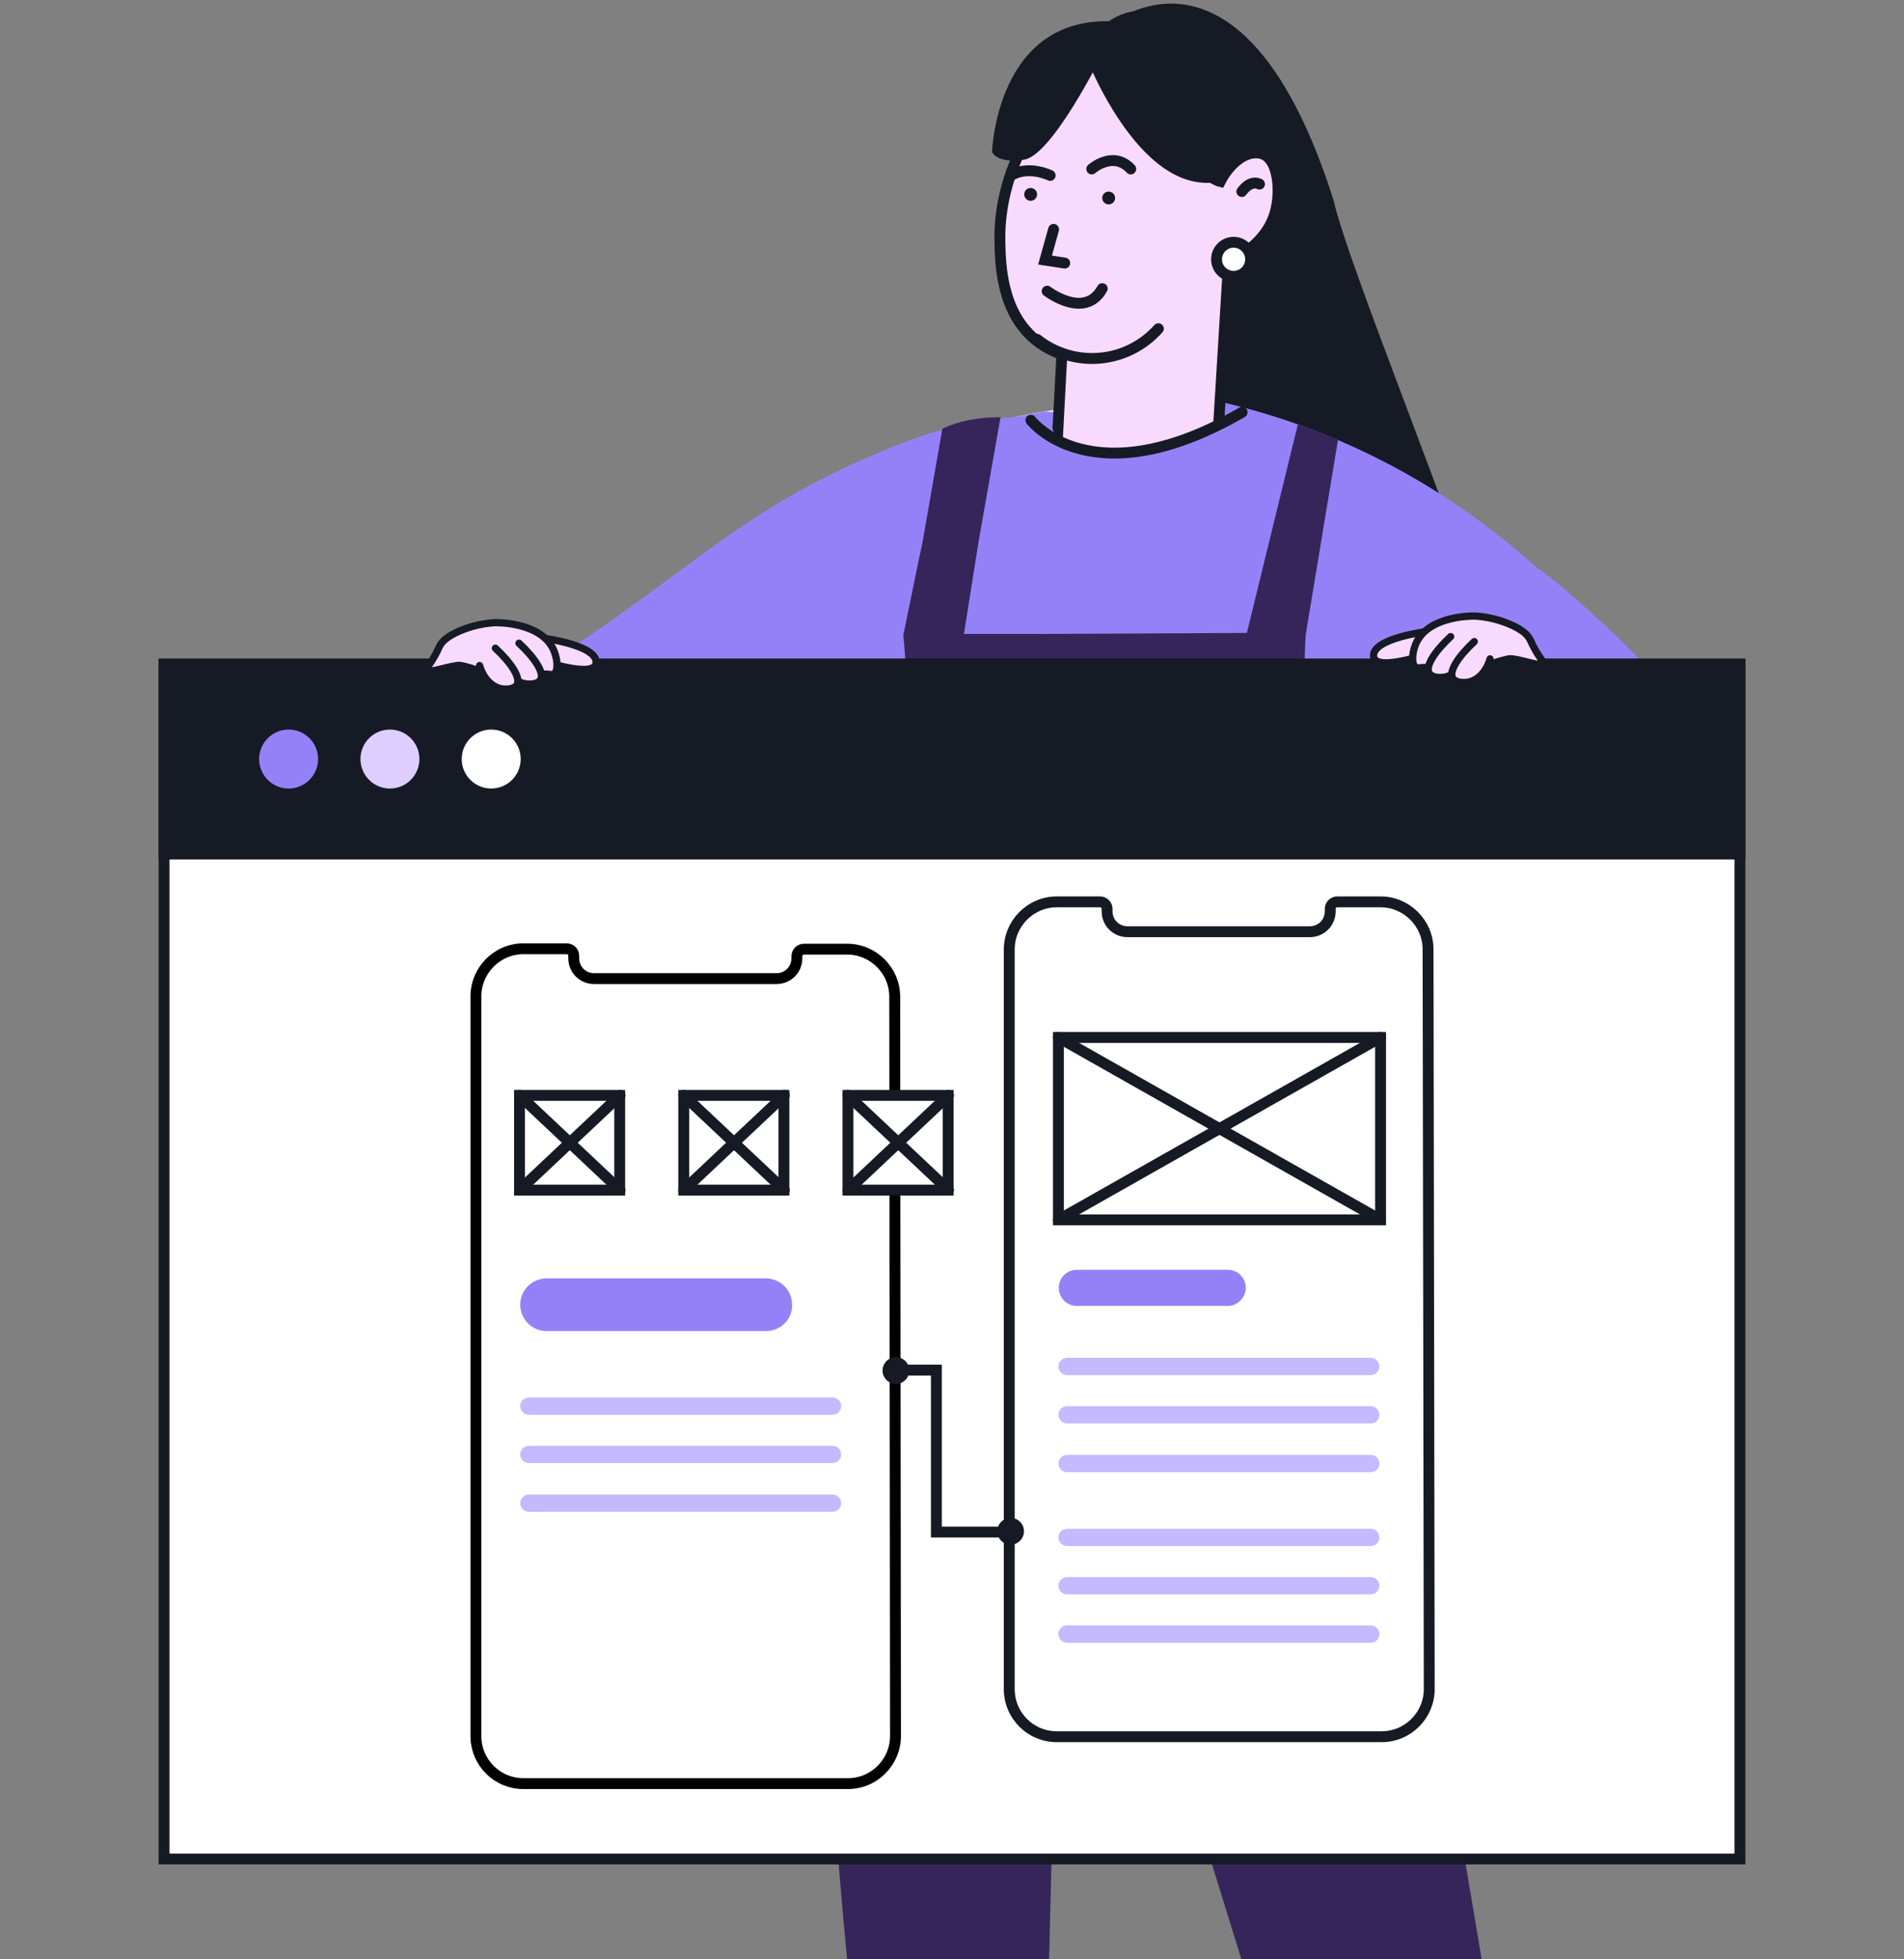 <?xml version="1.0" encoding="UTF-8"?> <svg xmlns="http://www.w3.org/2000/svg" width="525" height="540" viewBox="0 0 525 540" fill="none"><rect x="0" y="0" width="525" height="540" fill="#808080" stroke="none"/><g clip-path="url(#clip0_1301_9577)"><path d="M307.465 5.92C307.465 5.92 343.244 -22.04 367.762 55.344C371.652 73.07 404.479 152.745 408.369 170.477L309.04 123.052L307.465 5.92Z" fill="#161A25"></path><path d="M465.678 213.584C466.067 242.04 399.702 297.552 387.176 307.783L379.143 320.582C379.143 320.582 375.158 341.452 374.467 347.53C373.777 353.608 362.201 338.194 357.543 324.968C354.518 316.458 360.626 305.391 365.323 298.573C380.319 270.694 396.969 242.582 415.272 214.236C411.275 212.991 407.394 211.707 403.796 210.462C391.999 206.387 383.247 202.76 383.247 202.76L322.58 171.765L311.766 166.241L322.58 138.796L333.871 110.146C333.871 110.146 382.566 124.063 426.612 162.604C436.557 171.274 445.706 180.817 453.949 191.119L454.232 191.469C461.302 200.387 464.754 206.922 465.513 211.59C465.513 211.892 465.591 212.193 465.62 212.505C465.649 212.816 465.62 212.942 465.62 213.166C465.62 213.39 465.678 213.438 465.678 213.584Z" fill="#F9DAFF" stroke="#161A25" stroke-width="3" stroke-miterlimit="10" stroke-linecap="round"></path><path d="M427.458 159.842L403.806 210.414L401.326 215.617L322.551 180.119V138.796L333.842 110.146C341.977 111.898 349.991 114.172 357.834 116.953C359.779 117.654 361.831 118.403 363.854 119.2C365.566 119.871 367.239 120.562 368.892 121.262C374.891 123.819 380.756 126.679 386.465 129.83C387.97 130.66 389.441 131.496 390.881 132.339C400.571 138.036 409.762 144.542 418.355 151.789C419.687 152.908 420.961 154.017 422.245 155.106C424.083 156.691 425.824 158.296 427.458 159.842Z" fill="#9581F7"></path><path d="M305.173 112.139L304.969 114.007L293.464 218.505C260.249 215.194 228.58 202.828 201.91 182.755C204.63 180.853 207.214 178.764 209.642 176.502C211.635 174.657 213.531 172.709 215.321 170.666C220.121 165.165 224.332 159.178 227.886 152.801C228.382 151.935 228.859 151.05 229.365 150.136C229.481 149.922 229.491 149.903 229.559 149.757C230.22 148.502 230.921 147.296 231.66 146.12C245.693 123.567 271.076 115.971 288.067 113.394C293.723 112.492 299.446 112.073 305.173 112.139Z" fill="white"></path><path d="M409.058 163.188C380.091 212.05 363.685 267.33 361.307 324.083L250.312 322.799C251.457 306.458 251.239 290.05 249.661 273.745C247.375 250.356 242.367 228.59 239.935 218.252C236.415 202.974 234.266 196.73 232.155 182.755C230.561 171.838 229.694 160.828 229.559 149.796C236.95 135.869 248.455 127.088 260.281 121.593C265.045 119.374 269.991 117.568 275.063 116.195C279.322 115.023 283.648 114.107 288.017 113.453C291.907 113.511 296.021 113.667 300.417 113.851C302.051 113.919 303.578 113.988 304.969 114.075C307.448 114.221 309.53 114.367 311.037 114.493C326.743 122.254 344.745 116.73 344.745 116.73C348.395 119.589 352.091 122.449 355.832 125.308C359.469 128.089 363.155 130.864 366.89 133.633C375.72 140.168 384.826 146.681 394.208 153.171C399.155 156.581 404.105 159.92 409.058 163.188Z" fill="#9581F7"></path><path d="M275.711 66.636C275.838 72.948 276.12 86.466 286.107 94.12C288.131 95.66 290.39 96.862 292.798 97.679L290.756 136.055C291.359 136.833 300.627 148.358 315.351 146.928C327.216 145.78 333.829 137.066 334.88 135.637C336.177 114.449 337.473 93.26 338.77 72.072C340.307 71.421 349.205 67.463 351.675 58.301C353.202 52.612 352.492 43.976 348.135 42.439C344.245 41.058 339.383 44.384 336.465 50.025C326.37 47.458 309.798 7.895 309.798 7.895C303.759 12.447 275.03 34.931 275.711 66.636Z" fill="#F9DAFF" stroke="#161A25" stroke-width="3" stroke-miterlimit="10" stroke-linecap="round"></path><path d="M347.285 50.745C347.285 50.745 345.009 49.296 342.422 52.788L347.285 50.745Z" fill="white"></path><path d="M347.285 50.745C347.285 50.745 345.009 49.296 342.422 52.788" stroke="#161A25" stroke-width="3" stroke-miterlimit="10" stroke-linecap="round"></path><path d="M319.404 90.589C315.254 95.261 309.473 98.166 303.248 98.709C297.022 99.252 290.825 97.39 285.93 93.506" stroke="#161A25" stroke-width="3" stroke-miterlimit="10" stroke-linecap="round"></path><path d="M305.696 56.337C306.673 56.337 307.466 55.544 307.466 54.567C307.466 53.589 306.673 52.797 305.696 52.797C304.718 52.797 303.926 53.589 303.926 54.567C303.926 55.544 304.718 56.337 305.696 56.337Z" fill="#161A25"></path><path d="M284.188 55.345C285.166 55.345 285.958 54.553 285.958 53.575C285.958 52.598 285.166 51.805 284.188 51.805C283.21 51.805 282.418 52.598 282.418 53.575C282.418 54.553 283.21 55.345 284.188 55.345Z" fill="#161A25"></path><path d="M354.862 151.634L323.489 158.228L279.277 151.916L284.257 115.825C284.257 115.825 287.758 120.814 296.9 122.993C298.674 123.417 300.478 123.7 302.297 123.839C310.583 124.539 322.156 122.925 337.882 115.816C339.389 115.145 340.945 114.405 342.531 113.618L343.007 113.384C346.956 126.131 350.907 138.881 354.862 151.634Z" fill="#9581F7"></path><path d="M301.031 46.563C301.031 46.563 306.944 41.353 311.787 46.563" stroke="#161A25" stroke-width="3" stroke-miterlimit="10" stroke-linecap="round"></path><path d="M289.561 48.351C289.561 48.351 283.638 45.434 278.805 48.351" stroke="#161A25" stroke-width="3" stroke-miterlimit="10" stroke-linecap="round"></path><path d="M288.738 80.245C288.738 80.245 299.135 88.194 303.929 79.545" stroke="#161A25" stroke-width="3" stroke-miterlimit="10" stroke-linecap="round"></path><path d="M145.434 186.333C154.876 206.958 169.783 232.598 188.867 232.201C189.408 232.201 189.949 232.156 190.49 232.102C194.494 230.361 198.498 228.494 202.457 226.582C203.098 226.267 204.486 225.635 206.461 224.697C214.375 220.914 222.033 216.618 229.386 211.837C242.914 203.017 249.651 196.055 258.696 191.473C261.179 190.33 263.266 188.475 264.694 186.143C267.102 181.923 265.226 177.441 265.514 174.483C266.248 167.029 267.428 159.627 269.05 152.315C279.186 151.368 287.772 144.92 290.955 135.848C294.716 125.17 289.215 115.854 288.421 114.564C277.77 114.593 267.179 116.173 256.983 119.254C250.915 121.196 244.962 123.482 239.153 126.099C217.211 135.586 202.998 145.813 187.054 157.6C175.366 166.204 162.731 175.691 145.434 186.333Z" fill="#9581F7"></path><path d="M290.516 63.212L288.152 71.673L293.589 72.509" stroke="#161A25" stroke-width="3" stroke-miterlimit="10" stroke-linecap="round"></path><path d="M298.535 13.448C298.535 13.448 313.6 54.761 336.464 50.025L352.832 30.448C352.832 30.448 319.357 -17.955 298.535 13.448Z" fill="#161A25"></path><path d="M303.929 14.956C303.929 14.956 290.148 42.819 282.407 43.996C274.665 45.172 273.547 41.846 273.547 41.846C273.547 41.846 274.704 3.986 307.469 5.921L303.929 14.956Z" fill="#161A25"></path><path d="M257.262 273.745C257.262 273.745 223.311 308.435 227.308 443.354C231.305 578.273 257.262 703.555 257.262 703.555H285.212L293.197 381.647L393.027 703.555H432.959C424.809 641.572 415.084 577.648 403.783 511.782C389.37 428.552 373.313 348.931 356.129 273.103L257.262 273.745Z" fill="#36255A"></path><path d="M360.022 174.363C359.876 178.029 359.721 181.686 359.575 185.353L359.371 190.449C358.936 201.211 358.508 211.984 358.087 222.766C358.087 223.554 358.029 224.351 357.99 225.139C357.931 226.841 357.863 228.543 357.795 230.235C357.231 244.499 356.683 258.788 356.152 273.104L257.265 273.746L250.457 191.489L249.932 185.168L249.066 174.791L265.852 174.723H280.246H285.176L360.022 174.363Z" fill="#36255A"></path><path d="M275.885 114.98L269.829 149.272L269.051 154.134L265.803 174.684L263.972 177.951L249.141 174.752L253.189 155.019L254.424 149.184L259.838 118.14C264.61 115.931 269.875 114.98 275.885 114.98Z" fill="#36255A"></path><path d="M368.931 121.243L359.206 179.906H342.469C347.604 158.905 352.739 137.915 357.874 116.934C359.819 117.635 361.871 118.383 363.894 119.181C365.644 119.852 367.278 120.542 368.931 121.243Z" fill="#36255A"></path><path d="M465.52 211.592C464.762 206.924 461.309 200.388 454.239 191.47L453.957 191.12C457.925 194.67 461.805 200.194 464.849 208.752C465.173 209.672 465.398 210.624 465.52 211.592Z" fill="#F9DAFF" stroke="#161A25" stroke-width="3" stroke-miterlimit="10" stroke-linecap="round"></path><path d="M340.143 76.166C342.737 76.166 344.84 74.063 344.84 71.468C344.84 68.874 342.737 66.771 340.143 66.771C337.548 66.771 335.445 68.874 335.445 71.468C335.445 74.063 337.548 76.166 340.143 76.166Z" fill="white" stroke="#161A25" stroke-width="3" stroke-miterlimit="10" stroke-linecap="round"></path><path d="M284.254 115.825C284.254 115.825 300.933 137.6 342.499 113.618" stroke="#161A25" stroke-width="3" stroke-miterlimit="10" stroke-linecap="round"></path><path d="M324.523 198.221C309.316 189.769 304.203 202.85 303.546 210.447C301.372 204.511 293.948 193.966 281.645 199.27C269.343 204.573 289.621 243.261 301.298 261.942C315.376 244.223 339.729 206.673 324.523 198.221Z" fill="white"></path><path d="M262.492 195.763L281.457 211.323" stroke="white" stroke-width="3" stroke-linecap="round"></path><path d="M329.026 253.419C329.85 253.338 330.452 252.603 330.371 251.779L329.047 238.344C328.965 237.52 328.231 236.917 327.407 236.999C326.582 237.08 325.98 237.814 326.061 238.639L327.238 250.581L315.296 251.758C314.472 251.839 313.869 252.574 313.951 253.398C314.032 254.222 314.766 254.825 315.591 254.744L329.026 253.419ZM308.963 237.525L327.927 253.086L329.83 250.767L310.866 235.206L308.963 237.525Z" fill="white"></path><path d="M295.537 218.535L288.973 226.315L295.537 232.88" stroke="#36255A" stroke-width="3" stroke-linecap="round"></path><path d="M309.084 232.918L316.024 225.47L309.79 218.59" stroke="#36255A" stroke-width="3" stroke-linecap="round"></path><path d="M304.29 215.618L300.156 240.174" stroke="#36255A" stroke-width="3" stroke-linecap="round"></path><path d="M260.668 202.327H270.393V193.088" stroke="white" stroke-width="3" stroke-linecap="round"></path><path d="M471.647 209.807C468.924 195.414 438.419 167.502 424.479 156.804L399.193 214.183L406.487 220.019L367.586 291.5L395.303 312.895C421.886 284.53 474.37 224.201 471.647 209.807Z" fill="#9581F7"></path><path d="M479.761 183.044H45.238V512.351H479.761V183.044Z" fill="white" stroke="#161A25" stroke-width="3" stroke-miterlimit="10"></path><path d="M246.921 478.466C246.921 485.616 241.072 491.574 233.814 491.574H144.334C137.076 491.574 131.227 485.724 131.227 478.466V274.592C131.227 267.442 137.076 261.484 144.334 261.484H156.25C157.334 261.484 158.2 262.351 158.2 263.434V264.084C158.2 267.226 160.692 269.717 163.833 269.717H214.098C217.239 269.717 219.731 267.226 219.731 264.084V263.542C219.731 262.459 220.598 261.592 221.681 261.592H233.597C240.747 261.592 246.705 267.442 246.705 274.7L246.921 478.466Z" stroke="black" stroke-width="3" stroke-miterlimit="10" stroke-linecap="round"></path><path d="M229.563 416.666H145.825C144.525 416.666 143.441 415.583 143.441 414.283C143.441 412.983 144.525 411.9 145.825 411.9H229.563C230.863 411.9 231.946 412.983 231.946 414.283C231.946 415.583 230.863 416.666 229.563 416.666Z" fill="#C5B9FF"></path><path d="M229.563 389.909H145.825C144.525 389.909 143.441 388.826 143.441 387.526C143.441 386.226 144.525 385.142 145.825 385.142H229.563C230.863 385.142 231.946 386.226 231.946 387.526C231.946 388.826 230.863 389.909 229.563 389.909Z" fill="#C5B9FF"></path><path d="M229.563 403.233H145.825C144.525 403.233 143.441 402.15 143.441 400.85C143.441 399.55 144.525 398.467 145.825 398.467H229.563C230.863 398.467 231.946 399.55 231.946 400.85C231.946 402.258 230.863 403.233 229.563 403.233Z" fill="#C5B9FF"></path><path d="M394.092 465.538C394.092 472.688 388.242 478.646 380.984 478.646H291.397C284.139 478.646 278.289 472.796 278.289 465.538V261.664C278.289 254.514 284.139 248.556 291.397 248.556H303.313C304.396 248.556 305.263 249.423 305.263 250.506V251.156C305.263 254.297 307.754 256.789 310.896 256.789H361.16C364.302 256.789 366.793 254.297 366.793 251.156V250.506C366.793 249.423 367.66 248.556 368.743 248.556H380.66C387.809 248.556 393.767 254.406 393.767 261.664L394.092 465.538Z" stroke="#161A25" stroke-width="3" stroke-miterlimit="10" stroke-linecap="round"></path><path d="M377.961 405.741H294.223C292.923 405.741 291.84 404.657 291.84 403.357C291.84 402.058 292.923 400.974 294.223 400.974H377.961C379.261 400.974 380.344 402.058 380.344 403.357C380.344 404.657 379.261 405.741 377.961 405.741Z" fill="#C5B9FF"></path><path d="M377.961 378.984H294.223C292.923 378.984 291.84 377.9 291.84 376.6C291.84 375.3 292.923 374.217 294.223 374.217H377.961C379.261 374.217 380.344 375.3 380.344 376.6C380.344 377.9 379.261 378.984 377.961 378.984Z" fill="#C5B9FF"></path><path d="M377.961 392.308H294.223C292.923 392.308 291.84 391.225 291.84 389.925C291.84 388.625 292.923 387.542 294.223 387.542H377.961C379.261 387.542 380.344 388.625 380.344 389.925C380.344 391.333 379.261 392.308 377.961 392.308Z" fill="#C5B9FF"></path><path d="M377.961 452.755H294.223C292.923 452.755 291.84 451.672 291.84 450.372C291.84 449.072 292.923 447.989 294.223 447.989H377.961C379.261 447.989 380.344 449.072 380.344 450.372C380.344 451.672 379.261 452.755 377.961 452.755Z" fill="#C5B9FF"></path><path d="M377.961 426.107H294.223C292.923 426.107 291.84 425.023 291.84 423.723C291.84 422.423 292.923 421.34 294.223 421.34H377.961C379.261 421.34 380.344 422.423 380.344 423.723C380.344 425.023 379.261 426.107 377.961 426.107Z" fill="#C5B9FF"></path><path d="M377.961 439.431H294.223C292.923 439.431 291.84 438.348 291.84 437.048C291.84 435.748 292.923 434.665 294.223 434.665H377.961C379.261 434.665 380.344 435.748 380.344 437.048C380.344 438.348 379.261 439.431 377.961 439.431Z" fill="#C5B9FF"></path><path d="M338.527 359.917H296.928C294.112 359.917 291.945 357.642 291.945 354.934C291.945 352.118 294.22 349.951 296.928 349.951H338.527C341.343 349.951 343.51 352.226 343.51 354.934C343.51 357.642 341.235 359.917 338.527 359.917Z" fill="#9581F7"></path><path d="M291.84 285.929L380.669 336.193" stroke="#161A25" stroke-width="3" stroke-miterlimit="10" stroke-linecap="round"></path><path d="M380.669 285.929L291.84 336.193" stroke="#161A25" stroke-width="3" stroke-miterlimit="10" stroke-linecap="round"></path><path d="M380.669 285.929H291.84V336.193H380.669V285.929Z" stroke="#161A25" stroke-width="3" stroke-miterlimit="10" stroke-linecap="round"></path><path d="M211.155 366.847H150.707C146.699 366.847 143.449 363.597 143.449 359.589C143.449 355.581 146.699 352.331 150.707 352.331H211.155C215.163 352.331 218.413 355.581 218.413 359.589C218.521 363.597 215.271 366.847 211.155 366.847Z" fill="#9581F7"></path><path d="M170.874 301.891H143.25V327.999H170.874V301.891Z" fill="white" stroke="#161A25" stroke-width="3" stroke-miterlimit="10" stroke-linecap="round"></path><path d="M143.25 301.891L170.982 327.999" stroke="#161A25" stroke-width="3" stroke-miterlimit="10" stroke-linecap="round"></path><path d="M143.25 327.999L170.982 301.891" stroke="#161A25" stroke-width="3" stroke-miterlimit="10" stroke-linecap="round"></path><path d="M216.155 301.891H188.531V327.998H216.155V301.891Z" fill="white" stroke="#161A25" stroke-width="3" stroke-miterlimit="10" stroke-linecap="round"></path><path d="M188.531 301.891L216.263 327.998" stroke="#161A25" stroke-width="3" stroke-miterlimit="10" stroke-linecap="round"></path><path d="M188.531 327.998L216.263 301.891" stroke="#161A25" stroke-width="3" stroke-miterlimit="10" stroke-linecap="round"></path><path d="M261.436 301.891H233.812V327.998H261.436V301.891Z" fill="white" stroke="#161A25" stroke-width="3" stroke-miterlimit="10" stroke-linecap="round"></path><path d="M233.812 301.891L261.545 327.998" stroke="#161A25" stroke-width="3" stroke-miterlimit="10" stroke-linecap="round"></path><path d="M233.812 327.998L261.545 301.891" stroke="#161A25" stroke-width="3" stroke-miterlimit="10" stroke-linecap="round"></path><path d="M246.711 377.613H258.194V422.244H279.751" stroke="#161A25" stroke-width="3" stroke-miterlimit="10" stroke-linecap="round"></path><path d="M247.035 381.404C249.069 381.404 250.718 379.755 250.718 377.721C250.718 375.687 249.069 374.038 247.035 374.038C245.001 374.038 243.352 375.687 243.352 377.721C243.352 379.755 245.001 381.404 247.035 381.404Z" fill="#161A25"></path><path d="M278.664 425.71C280.698 425.71 282.347 424.061 282.347 422.027C282.347 419.993 280.698 418.344 278.664 418.344C276.629 418.344 274.98 419.993 274.98 422.027C274.98 424.061 276.629 425.71 278.664 425.71Z" fill="#161A25"></path><path d="M479.761 183.044H45.238V235.36H479.761V183.044Z" fill="#161A25" stroke="#161A25" stroke-width="3" stroke-miterlimit="10"></path><path d="M79.581 217.325C84.07 217.325 87.709 213.686 87.709 209.197C87.709 204.708 84.07 201.069 79.581 201.069C75.092 201.069 71.453 204.708 71.453 209.197C71.453 213.686 75.092 217.325 79.581 217.325Z" fill="#9581F7"></path><path d="M107.518 217.325C112.007 217.325 115.646 213.686 115.646 209.197C115.646 204.708 112.007 201.069 107.518 201.069C103.03 201.069 99.391 204.708 99.391 209.197C99.391 213.686 103.03 217.325 107.518 217.325Z" fill="#DECEFF"></path><path d="M135.444 217.325C139.933 217.325 143.572 213.686 143.572 209.197C143.572 204.708 139.933 201.069 135.444 201.069C130.955 201.069 127.316 204.708 127.316 209.197C127.316 213.686 130.955 217.325 135.444 217.325Z" fill="white"></path><path d="M149.656 175.879C149.656 175.879 164.626 177.724 164.364 182.629C164.102 187.535 147.013 181.275 147.013 181.275L149.656 175.879Z" fill="#F9DAFF" stroke="#161A25" stroke-width="2" stroke-miterlimit="10" stroke-linecap="round"></path><path d="M136.153 171.627C137.303 171.539 148.577 171.548 152.316 178.459C153.759 181.127 154.073 184.841 152.773 185.726C152.125 186.175 151.453 185.644 149.66 185.834C147.866 186.023 146.959 186.718 145.714 187.258C143.538 188.172 141.154 188.474 138.819 188.133C135.425 187.621 134.871 185.678 129.794 184.107C128.849 183.813 127.889 183.575 126.917 183.393L126.781 183.386C124.388 183.32 118.241 185.686 117.59 184.755C117.285 184.317 118.404 183.485 120.099 180.357C121.029 178.637 120.973 178.373 121.541 177.545C122.022 176.841 123.122 175.482 126.575 173.97C129.611 172.649 132.85 171.857 136.153 171.627Z" fill="#F9DAFF" stroke="#161A25" stroke-width="2" stroke-miterlimit="10" stroke-linecap="round"></path><path d="M138.747 182.045C139.746 185.486 142.049 187.936 144.725 188.431C146.044 188.675 148.464 188.636 149.124 187.207C150.019 185.283 147.478 181.347 143.101 177.269" fill="#F9DAFF"></path><path d="M138.747 182.045C139.746 185.486 142.049 187.936 144.725 188.431C146.044 188.675 148.464 188.636 149.124 187.207C150.019 185.283 147.478 181.347 143.101 177.269" stroke="#161A25" stroke-width="2" stroke-miterlimit="10" stroke-linecap="round"></path><path d="M132.243 183.424C133.235 186.868 135.546 189.316 138.214 189.812C139.533 190.056 141.96 190.016 142.62 188.587C143.508 186.664 140.974 182.727 136.59 178.651" fill="#F9DAFF"></path><path d="M132.243 183.424C133.235 186.868 135.546 189.316 138.214 189.812C139.533 190.056 141.96 190.016 142.62 188.587C143.508 186.664 140.974 182.727 136.59 178.651" stroke="#161A25" stroke-width="2" stroke-miterlimit="10" stroke-linecap="round"></path><path d="M393.445 174.053C393.445 174.053 378.475 175.898 378.738 180.804C379 185.71 396.089 179.45 396.089 179.45L393.445 174.053Z" fill="#F9DAFF" stroke="#161A25" stroke-width="2" stroke-miterlimit="10" stroke-linecap="round"></path><path d="M406.948 169.802C405.799 169.714 394.525 169.723 390.786 176.634C389.342 179.301 389.029 183.016 390.328 183.9C390.976 184.349 391.648 183.819 393.442 184.008C395.236 184.198 396.143 184.893 397.388 185.433C399.564 186.346 401.948 186.649 404.283 186.308C407.677 185.795 408.231 183.852 413.308 182.281C414.252 181.988 415.213 181.749 416.185 181.567L416.321 181.561C418.714 181.495 424.861 183.861 425.511 182.93C425.817 182.492 424.697 181.659 423.003 178.532C422.072 176.812 422.128 176.548 421.56 175.719C421.08 175.015 419.98 173.656 416.527 172.145C413.491 170.824 410.251 170.031 406.948 169.802Z" fill="#F9DAFF" stroke="#161A25" stroke-width="2" stroke-miterlimit="10" stroke-linecap="round"></path><path d="M404.355 180.219C403.356 183.661 401.052 186.111 398.377 186.605C397.058 186.849 394.637 186.81 393.978 185.382C393.083 183.457 395.624 179.521 400.001 175.444" fill="#F9DAFF"></path><path d="M404.355 180.219C403.356 183.661 401.052 186.111 398.377 186.605C397.058 186.849 394.637 186.81 393.978 185.382C393.083 183.457 395.624 179.521 400.001 175.444" stroke="#161A25" stroke-width="2" stroke-miterlimit="10" stroke-linecap="round"></path><path d="M410.859 181.599C409.867 185.042 407.556 187.49 404.888 187.987C403.568 188.231 401.141 188.19 400.481 186.762C399.594 184.839 402.128 180.901 406.511 176.825" fill="#F9DAFF"></path><path d="M410.859 181.599C409.867 185.042 407.556 187.49 404.888 187.987C403.568 188.231 401.141 188.19 400.481 186.762C399.594 184.839 402.128 180.901 406.511 176.825" stroke="#161A25" stroke-width="2" stroke-miterlimit="10" stroke-linecap="round"></path></g><defs><clipPath id="clip0_1301_9577"><rect width="525" height="540" fill="white" transform="matrix(-1 0 0 1 525 0)"></rect></clipPath></defs></svg> 